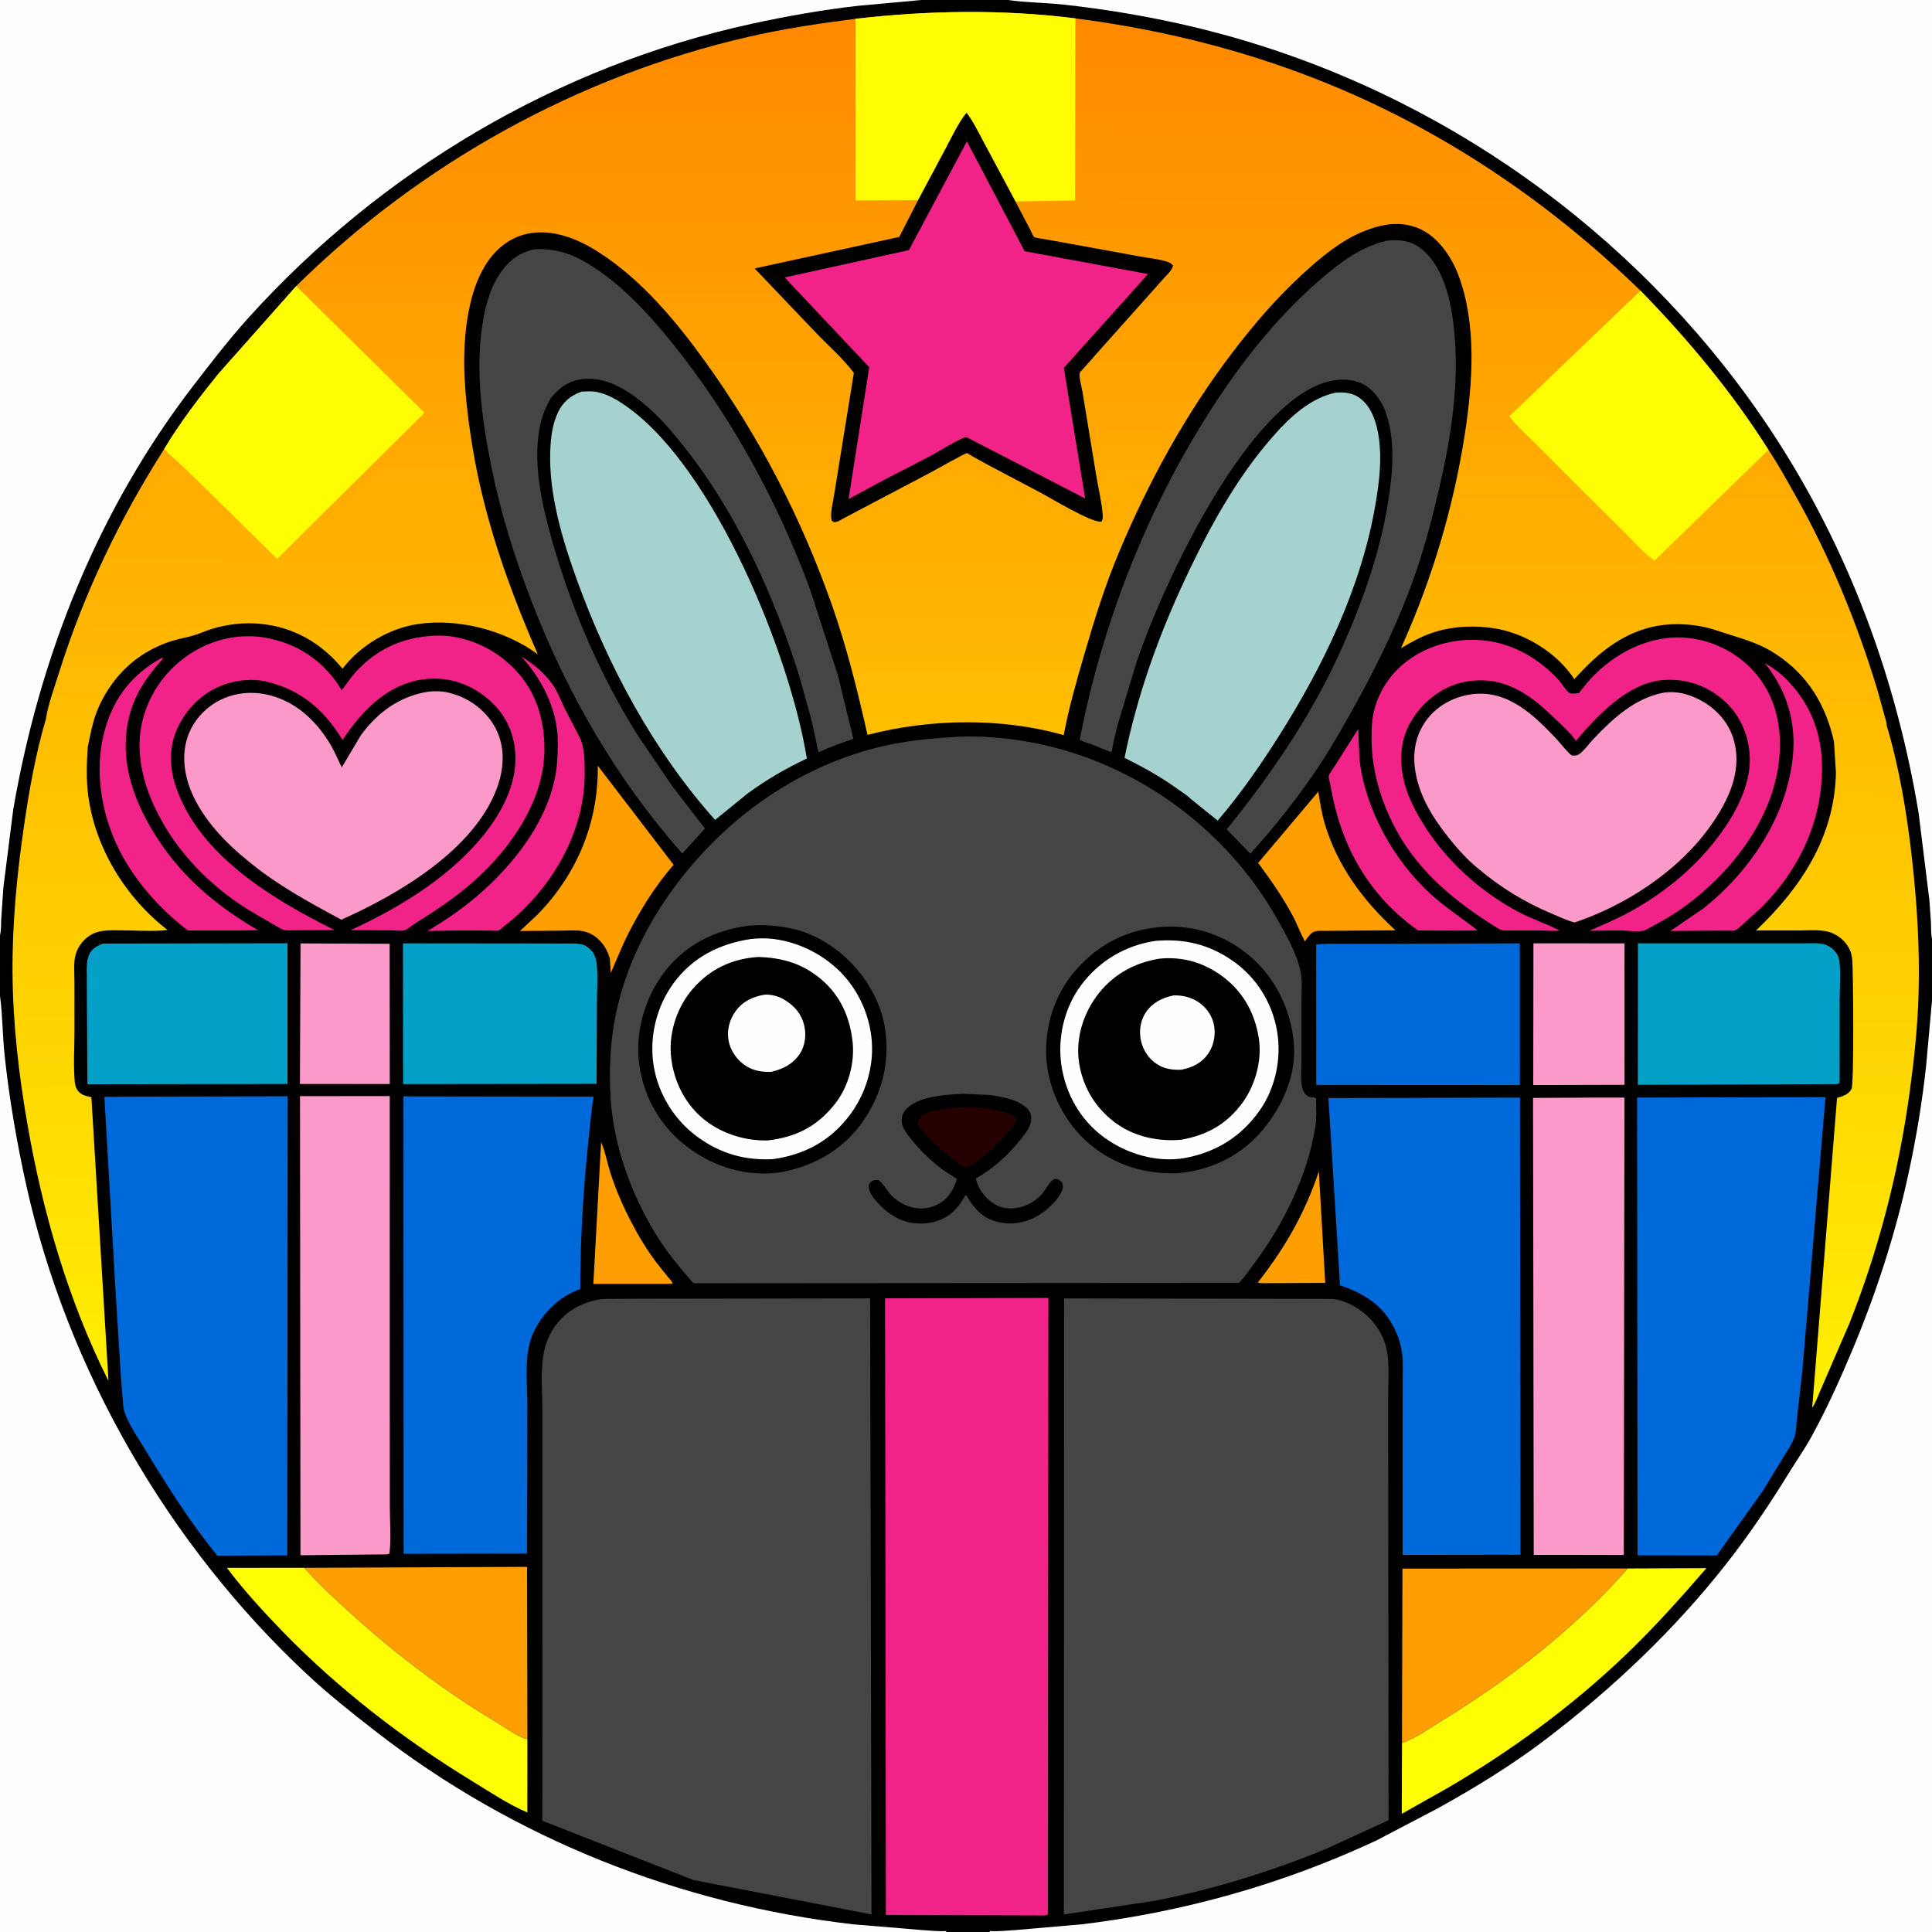 <svg version="1.1" xmlns="http://www.w3.org/2000/svg" style="display: block;" viewBox="0 0 2048 2048" width="1024" height="1024">
<rect x="0" y="0" width="2048" height="2048" fill="#333333" stroke="none"/>
<defs>
	<linearGradient id="Gradient1" gradientUnits="userSpaceOnUse" x1="1026.39" y1="19.6" x2="1021.48" y2="1488">
		<stop class="stop0" offset="0" stop-opacity="1" stop-color="rgb(255,137,0)"/>
		<stop class="stop1" offset="1" stop-opacity="1" stop-color="rgb(255,240,2)"/>
	</linearGradient>
</defs>
<path transform="translate(0,0)" fill="rgb(0,0,0)" d="M 0 991.297 L -0 -0 L 976.294 0 L 1068.71 0 L 2048 0 L 2048 995.29 L 2048 1060.7 L 2048 2048 L 1049.28 2048 L 1003.05 2048 L -0 2048 L 0 1055.71 L 0 991.297 z"/>
<path transform="translate(0,0)" fill="rgb(254,158,0)" d="M 1398.06 1241.62 L 1404.78 1359.91 L 1339.75 1360.25 C 1337.4 1360.27 1335.6 1360.21 1333.34 1359.5 C 1362.2 1322.63 1383.2 1286.16 1398.06 1241.62 z"/>
<path transform="translate(0,0)" fill="rgb(254,158,0)" d="M 637.203 1210.63 C 641.534 1220.38 643.483 1231.92 646.705 1242.15 C 652.507 1260.57 660.253 1278.21 669.117 1295.34 C 676.929 1310.44 685.997 1325.28 696.214 1338.87 L 708.052 1353.63 C 709.919 1355.87 712.193 1357.89 712.92 1360.74 L 707.25 1361.01 L 628.972 1361.05 L 637.203 1210.63 z"/>
<path transform="translate(0,0)" fill="rgb(241,35,136)" d="M 1439.79 772.708 L 1441 803.5 C 1446.6 857.35 1477.57 912.398 1517.25 948.396 C 1532.77 962.48 1550.04 973.299 1566.26 986.32 L 1536.27 986.489 L 1503.16 986.288 C 1454.81 952.11 1425.32 903.903 1413.02 846.39 L 1409.64 829.116 C 1409.37 827.61 1408.29 824.183 1408.5 822.749 C 1408.86 820.273 1413.77 813.853 1415.22 811.53 L 1439.79 772.708 z"/>
<path transform="translate(0,0)" fill="rgb(254,158,0)" d="M 1397.46 839.13 C 1399.31 850.517 1400.98 862.048 1404.28 873.125 C 1417.7 918.093 1445.09 954.804 1479.3 986.172 L 1404.89 986.74 C 1401.56 986.749 1397.47 986.421 1394.24 987.229 C 1389.84 988.331 1386.41 993.257 1384.05 996.737 L 1383.28 997.905 C 1378.39 989.2 1375.06 979.58 1370.32 970.709 C 1359.73 950.868 1347.02 932.776 1333.71 914.704 L 1397.46 839.13 z"/>
<path transform="translate(0,0)" fill="rgb(241,35,136)" d="M 552.682 695.893 C 565.837 703.982 577.591 713.673 586.386 726.53 C 591.247 733.638 594.396 742.234 598.101 750 L 614.418 781.601 C 619.899 791.525 619.904 810.181 619.806 821.5 C 619.345 874.872 593.316 925.896 555.92 963.008 C 549.045 969.83 541.739 976.056 534.127 982.029 C 532.77 983.092 529.973 985.96 528.561 986.355 C 525.838 987.118 520.187 986.351 517.214 986.349 L 483.564 986.331 L 453.153 986.889 C 474.375 974.313 493.998 960.631 512.362 944.063 C 551.748 908.529 588.36 858.433 590.838 803.68 C 591.275 794.021 591.629 783.705 590.516 774.128 C 587.122 744.915 572.137 717.451 552.682 695.893 z"/>
<path transform="translate(0,0)" fill="rgb(241,35,136)" d="M 1870.66 702.879 C 1879.26 707.817 1886.3 712.795 1893.36 719.811 C 1919.2 745.489 1931.48 777.761 1931.45 814.107 C 1931.41 870.938 1907.04 922.225 1867.02 962.098 L 1847.41 979.858 C 1845.31 981.634 1842.15 984.976 1839.72 986.066 C 1837.69 986.971 1833.35 986.427 1830.98 986.444 L 1804.44 986.54 L 1770.59 986.911 L 1805.95 962.752 C 1854.89 923.729 1893.8 865.929 1900.42 802.7 C 1904.31 765.549 1894.09 731.62 1870.66 702.879 z"/>
<path transform="translate(0,0)" fill="rgb(241,35,136)" d="M 171.183 697.5 L 173.121 697.688 C 164.461 707.511 156.472 717.298 149.715 728.566 C 132.122 757.909 129.463 792.733 137.828 825.469 C 143.016 845.776 152.01 864.683 162.933 882.5 C 190.927 928.161 227.735 959.276 273.514 986.076 L 248.901 986.34 L 199.117 986.289 C 171.909 965.562 147.442 938.847 130.662 908.991 C 107.934 868.552 98.483 817.673 111.503 772.492 C 121.256 738.647 140.497 714.589 171.183 697.5 z"/>
<path transform="translate(0,0)" fill="rgb(254,158,0)" d="M 633.672 811.708 L 714.079 916.765 C 692.708 941.182 674.995 970.374 661.176 999.652 L 647.439 1031.37 L 646.473 1016.7 L 646.315 1015.64 C 643.919 1007.94 640.552 1001.61 634.713 995.998 C 630.303 991.76 624.968 988.733 618.993 987.349 C 611.346 985.577 602.323 986.482 594.516 986.53 L 551.184 986.915 L 569.279 969.981 C 611.591 927.016 634.482 871.844 633.672 811.708 z"/>
<path transform="translate(0,0)" fill="rgb(251,153,200)" d="M 318.563 1000.06 L 413.038 1000.46 L 413.172 1149.12 L 317.932 1149.05 L 318.563 1000.06 z"/>
<path transform="translate(0,0)" fill="rgb(251,153,200)" d="M 1625.49 999.952 L 1722.05 1000.03 L 1722.07 1149.96 L 1625.29 1150.2 L 1625.49 999.952 z"/>
<path transform="translate(0,0)" fill="rgb(255,253,3)" d="M 1725.44 1662.65 L 1808.9 1662.32 C 1781.11 1694.49 1752.87 1726.02 1722.09 1755.37 C 1665.55 1809.29 1601.82 1855.97 1534.46 1895.38 L 1485.93 1922.74 L 1486.17 1847.66 C 1501.19 1842.33 1516.47 1831.26 1530 1822.94 C 1601.61 1778.88 1669.64 1725.76 1725.44 1662.65 z"/>
<path transform="translate(0,0)" fill="rgb(255,253,3)" d="M 559.094 1843.68 L 559.032 1921.28 C 539.473 1913.07 520.064 1900.01 501.902 1888.93 C 428.71 1844.28 359.978 1791.51 300.142 1730.01 C 279.141 1708.42 258.659 1686.01 240.483 1661.97 L 322.517 1661.96 C 339.392 1680.76 358.07 1697.78 376.861 1714.63 C 422.943 1755.95 472.632 1793.49 525.758 1825.29 C 535.352 1831.03 548.349 1840.86 559.094 1843.68 z"/>
<path transform="translate(0,0)" fill="rgb(254,158,0)" d="M 322.517 1661.96 L 558.704 1660.93 L 559.094 1843.68 C 548.349 1840.86 535.352 1831.03 525.758 1825.29 C 472.632 1793.49 422.943 1755.95 376.861 1714.63 C 358.07 1697.78 339.392 1680.76 322.517 1661.96 z"/>
<path transform="translate(0,0)" fill="rgb(254,158,0)" d="M 1486.17 1847.66 L 1486.64 1662.76 L 1725.44 1662.65 C 1669.64 1725.76 1601.61 1778.88 1530 1822.94 C 1516.47 1831.26 1501.19 1842.33 1486.17 1847.66 z"/>
<path transform="translate(0,0)" fill="rgb(4,160,199)" d="M 427.149 999.979 L 558.298 1000.1 L 594.745 1000.18 C 601.823 1000.21 609.545 999.682 616.5 1001.04 C 620.218 1001.77 623.562 1004.16 626.179 1006.83 C 629.379 1010.09 630.977 1013.49 631.826 1017.93 C 634.327 1031.04 632.761 1046.99 632.749 1060.35 L 632.345 1148.91 L 427.297 1149.16 L 427.149 999.979 z"/>
<path transform="translate(0,0)" fill="rgb(4,160,199)" d="M 109.027 1000.23 L 304.755 999.883 L 304.752 1149.07 L 288.854 1149.07 L 92.707 1149.34 L 92.155 1064.93 L 92.065 1035.18 C 92.06 1027.58 91.286 1019.43 94.323 1012.25 C 97.142 1005.6 102.694 1002.82 109.027 1000.23 z"/>
<path transform="translate(0,0)" fill="rgb(4,160,199)" d="M 1736.28 999.98 L 1871.11 999.946 L 1910.56 999.978 C 1917.24 999.996 1924.47 999.405 1931.05 1000.41 C 1936.21 1001.2 1940.67 1003.74 1944.27 1007.5 C 1947.32 1010.69 1949.03 1013.96 1949.67 1018.3 C 1951.66 1031.68 1950.07 1047.58 1950.11 1061.19 L 1950.04 1147.96 L 1947.5 1149.2 L 1736.19 1149.98 L 1736.28 999.98 z"/>
<path transform="translate(0,0)" fill="rgb(0,105,218)" d="M 1472.89 1000.5 L 1611.05 1000 L 1611.13 1150.21 L 1533.5 1150.16 L 1395.29 1150.1 L 1395.25 1001.2 C 1405.07 1000.04 1415.51 1000.57 1425.41 1000.55 L 1472.89 1000.5 z"/>
<path transform="translate(0,0)" fill="rgb(241,35,136)" d="M 1766.81 676.372 C 1780.73 674.588 1796.34 676.213 1809.75 680.381 C 1837.67 689.061 1861.05 707.738 1874.43 733.879 C 1890.97 766.224 1889.49 806.057 1878.56 839.885 C 1862.29 890.212 1823.84 934.561 1780.69 964.509 C 1769.32 972.404 1757.45 978.793 1745.29 985.352 C 1738.56 988.989 1725.21 986.305 1717.43 986.248 L 1685.01 986.629 C 1698.56 980.504 1712.53 974.779 1725.61 967.719 C 1756.04 951.304 1784.55 929.795 1807.51 903.919 C 1831.57 876.802 1857.37 837.704 1854.7 799.631 C 1853.15 777.468 1843.62 756.614 1826.75 742.029 C 1808.15 725.953 1786 718.766 1761.5 721.062 C 1724.93 724.489 1692.96 759.045 1670.4 785.441 L 1668.77 782.879 C 1663.97 776.316 1657.2 770.358 1651.37 764.671 C 1631.27 745.069 1611.56 727.613 1583.24 722.249 C 1570.22 720.358 1556.69 721.001 1544.1 725.006 C 1522.48 731.885 1503.82 748.875 1493.46 768.935 C 1482.85 789.466 1483.56 814.202 1490.49 835.821 C 1495.01 849.915 1502.2 863.099 1510.1 875.556 C 1534.12 913.398 1568.57 944.388 1607.94 965.794 C 1622.66 973.795 1638.51 978.882 1653.34 986.426 C 1645.58 987.269 1636.81 986.304 1628.96 986.297 L 1602.78 986.298 C 1598.41 986.325 1592.71 987.039 1588.84 984.666 C 1548.59 960.004 1510.89 930.631 1485.82 889.779 C 1466.45 858.216 1453.83 819.999 1453.88 782.869 C 1453.89 773.389 1454.04 763.498 1456.38 754.273 L 1456.85 752.5 C 1462.09 731.998 1473.87 714.483 1490.6 701.486 C 1514.54 682.881 1546.77 675.155 1576.72 679.349 C 1605.6 683.392 1630.8 698.236 1650.75 719.179 C 1655.11 723.755 1658.53 729.85 1662.88 734.092 C 1664.96 736.125 1670.93 734.856 1673.76 734.669 L 1676.75 730.831 L 1677.82 729.444 C 1699.7 701.391 1731.26 680.804 1766.81 676.372 z"/>
<path transform="translate(0,0)" fill="rgb(241,35,136)" d="M 452.783 674.391 C 460.868 673.482 469.766 673.41 477.818 674.576 C 504.11 678.383 527.095 690.393 545.683 709.448 C 568.169 732.499 577.34 763.103 577.122 794.675 C 576.78 844.321 547.019 890.739 512.676 924.466 C 490.936 945.816 467.51 961.63 441.861 977.724 C 438.255 979.987 432.352 984.966 428.571 986.183 C 425.601 987.14 419.119 986.17 415.7 986.164 L 371.823 985.962 C 426.073 960.945 482.224 926.56 518.217 877.95 C 536.55 853.19 550.502 821.967 545.356 790.494 C 541.479 766.786 529.521 748.934 509.876 735.229 C 490.05 721.398 467.238 716.419 443.5 720.995 C 407.892 727.86 382.447 755.499 363.106 784.333 L 361.381 781.578 C 341.885 750.802 317.13 730.274 281.117 722.24 C 267.703 719.346 252.592 720.784 239.597 725.03 C 217.425 732.275 199.729 748.487 189.347 769.269 C 179.023 789.932 179.129 812.375 186.452 833.957 C 211.243 907.024 289.413 953.411 354.69 985.935 L 313.677 986.087 C 309.279 986.063 301.999 986.967 298.212 984.74 C 282.68 975.607 266.721 967.156 251.867 956.916 C 223.386 937.282 197.048 911.244 178.5 881.994 C 156.832 847.823 141.233 805.864 150.78 765.125 C 158.001 734.312 177.198 708.045 204.073 691.471 C 229.403 675.849 259.274 670.474 288.383 677.414 C 320.663 685.11 345.106 703.46 362.271 731.61 L 372.757 717.485 C 393.348 692.117 420.461 677.683 452.783 674.391 z"/>
<path transform="translate(0,0)" fill="rgb(251,153,200)" d="M 318.014 1161.97 L 413.14 1161.87 L 413.158 1496.24 L 413.237 1597.58 C 413.246 1613.47 414.797 1631.28 412.819 1646.94 L 410.5 1647.69 L 318.5 1648.64 L 318.014 1161.97 z"/>
<path transform="translate(0,0)" fill="rgb(251,153,200)" d="M 1688.16 1163.5 L 1721.98 1163.49 L 1721.29 1648.35 L 1660.05 1648.22 L 1625.81 1648.27 L 1625.08 1163.83 L 1688.16 1163.5 z"/>
<path transform="translate(0,0)" fill="rgb(251,153,200)" d="M 453.544 733.286 C 460.253 732.371 468.7 732.52 475.276 734.204 L 477 734.678 L 484 736.767 C 502.359 743.234 518.537 757.116 526.753 774.884 C 535.901 794.666 533.898 816.81 526.275 836.745 C 501.539 901.44 422.005 948.146 361.846 974.914 C 326.507 955.873 292.623 937.526 261.652 911.584 C 240.43 894.413 219.971 873.117 207.257 848.742 C 196.564 828.241 191.413 804.341 198.683 781.818 C 204.208 764.7 217.183 750.172 233.203 742.157 C 251.624 732.942 272.545 732.274 292.009 738.783 C 317.897 747.441 337.326 767.04 350.834 790.188 C 355.191 797.654 358.465 805.715 362.32 813.45 L 382.315 779.734 C 400.052 755.257 423.389 738.119 453.544 733.286 z"/>
<path transform="translate(0,0)" fill="rgb(251,153,200)" d="M 1763.66 734.2 C 1776.64 732.504 1787.98 735.151 1799.69 740.794 C 1816.64 748.968 1830.68 763.112 1836.83 781.123 C 1844.7 804.183 1839.84 827.982 1829.15 849.237 C 1798.35 910.507 1732.87 956.473 1669.05 977.881 C 1660.86 975.7 1653.05 971.91 1645.25 968.631 C 1615.75 956.232 1591.45 941.207 1566.9 920.731 C 1555.33 911.339 1544.52 899.238 1535.28 887.578 C 1518.03 865.817 1503.06 841.55 1499.75 813.439 C 1497.54 794.678 1501.59 776.52 1513.5 761.554 C 1525.17 746.879 1542.86 737.918 1561.33 735.784 C 1598.49 731.492 1625.91 757.854 1649.54 782.916 C 1654.98 788.679 1659.86 795.848 1666 800.731 C 1668.47 800.918 1671.15 801.211 1673.37 799.808 C 1678.92 796.294 1684.47 788.241 1689.06 783.41 C 1710.05 761.322 1732.84 740.18 1763.66 734.2 z"/>
<path transform="translate(0,0)" fill="rgb(165,209,206)" d="M 1416.32 416.155 C 1426.14 415.6 1434.73 416.515 1442.7 422.964 C 1456.96 434.495 1461.27 455.946 1462.62 473.339 C 1464.19 493.61 1461.52 514.055 1458.16 534 C 1443.46 621.355 1403.32 704.894 1356.33 779.245 C 1336.63 810.422 1314.86 841.885 1290.79 869.876 L 1261.52 846.269 C 1258.18 842.8 1252.67 839.589 1248.71 836.697 C 1230.84 823.641 1211.8 813.165 1192.02 803.343 C 1205.73 736.285 1227.87 674.415 1256.92 612.495 C 1273.08 578.052 1290.75 544.074 1311.73 512.281 C 1323.2 494.905 1335.62 478.352 1349.34 462.681 C 1367.14 442.359 1389.01 421.747 1416.32 416.155 z"/>
<path transform="translate(0,0)" fill="rgb(165,209,206)" d="M 616.462 415.131 C 621.253 414.986 626.522 414.498 631.252 415.28 C 644.136 417.408 655.594 424.602 666 432.118 C 757.946 498.531 837.583 694.237 855.299 804.07 C 832.853 814.686 812.683 826.417 792.631 841.026 L 758.029 869.182 C 692.824 796.096 644.967 706.871 611.707 615.181 C 596.038 571.986 581.398 523.104 583.348 476.812 C 583.935 462.885 585.65 449.195 591.778 436.502 C 596.906 425.879 605.483 419.003 616.462 415.131 z"/>
<path transform="translate(0,0)" fill="rgb(69,69,69)" d="M 567.108 264.225 C 587.819 263.225 605.21 268.513 622.928 279.238 C 658.183 300.58 687.209 332.175 712.872 364 C 774.903 440.923 824.147 531.534 858.5 624.105 L 888.342 716.308 L 904.661 783.219 C 892.303 787.57 879.772 791.533 868.059 797.46 C 866.333 793.693 865.904 789.054 865.027 785 L 859.59 760.965 L 846.96 715.582 C 819.974 630.095 780.762 543.294 724.597 472.859 C 711.548 456.494 697.569 440.128 681.23 426.918 C 663.313 412.432 641.972 399.259 618 401.84 C 602.838 403.472 593.016 410.74 583.828 422.19 C 577.292 433.436 573.431 444.242 571.427 457.022 C 565.213 496.658 575.498 539.32 586.461 577.235 C 606.98 648.198 636.81 716.822 676.035 779.518 L 713.025 833.934 L 747.329 878.242 L 723.261 904.742 C 654.042 826.819 601.329 735.362 563.841 638.379 C 545.75 591.575 530.933 544.521 520.967 495.281 C 510.543 443.776 502.815 387.101 512.937 335 C 516.035 319.055 520.895 303.443 530.062 289.856 C 539.354 276.083 550.608 267.391 567.108 264.225 z"/>
<path transform="translate(0,0)" fill="rgb(69,69,69)" d="M 1469.93 255.197 L 1474 254.784 C 1487.62 253.888 1499.03 256.629 1509.32 265.978 C 1535.06 289.375 1540.96 334.269 1542.7 366.865 C 1545.37 416.883 1537.1 468.399 1525.74 516.971 C 1518.88 546.28 1511.36 575.777 1501.64 604.274 C 1485.29 652.21 1463.66 697.963 1439.27 742.267 C 1425.69 766.946 1411.97 791.307 1396.33 814.755 C 1375.18 846.471 1350.95 876.612 1325.47 904.95 L 1300.34 879.168 C 1345.86 822.976 1388.56 760.951 1418.72 695.065 C 1444.34 639.087 1465.11 581.261 1473.25 520 C 1477.03 491.545 1478.2 461.889 1468.04 434.612 C 1463.62 423.555 1454.57 411.496 1443.52 406.491 C 1429.23 400.02 1412.13 401.96 1398 407.748 C 1315.81 441.411 1232.63 619.616 1204.83 701.812 L 1184.41 769.562 L 1180.42 786.167 C 1179.66 789.856 1179.47 794.064 1177.99 797.504 L 1156.27 788.639 C 1152.85 787.406 1147.2 786.297 1144.59 783.845 C 1167.94 663.614 1213.27 546.402 1278.34 442.56 C 1311.6 389.486 1351.07 338.387 1398.52 297.243 C 1419.71 278.867 1442.09 261.623 1469.93 255.197 z"/>
<path transform="translate(0,0)" fill="rgb(0,105,218)" d="M 1408.19 1163.96 L 1611.22 1163.51 L 1611.74 1648.1 L 1486.87 1648.26 L 1486.89 1505.55 L 1486.93 1461.88 C 1486.93 1453.27 1487.45 1444.32 1486.36 1435.79 L 1486.11 1434 C 1484.92 1425.01 1482.33 1416.96 1478.38 1408.79 C 1466.15 1383.44 1446.13 1371.36 1420.46 1362.4 L 1408.19 1163.96 z"/>
<path transform="translate(0,0)" fill="rgb(0,105,218)" d="M 427.647 1162.19 L 629.316 1162.48 C 626.228 1180.69 624.797 1199.26 622.907 1217.64 C 617.818 1267.12 615.182 1316.68 615.048 1366.41 C 602.958 1370.99 593.054 1377.11 583.914 1386.26 C 573.645 1396.54 565.46 1409.24 561.615 1423.33 C 556.204 1443.17 558.982 1467.51 558.97 1488.08 L 558.897 1577.5 L 558.655 1646.88 L 427.864 1647.1 L 427.647 1162.19 z"/>
<path transform="translate(0,0)" fill="rgb(0,105,218)" d="M 137.883 1162.49 L 304.976 1162.08 L 304.516 1648.81 L 279.5 1648.86 L 230.415 1649.07 C 201.573 1613.85 176.814 1574.53 153.269 1535.64 C 145.996 1523.63 136.35 1509.87 131.935 1496.59 C 130.495 1492.26 130.467 1487.38 130.052 1482.84 L 127.986 1457.36 L 122.644 1371 L 110.651 1162.74 L 137.883 1162.49 z"/>
<path transform="translate(0,0)" fill="rgb(0,105,218)" d="M 1735.4 1163.45 L 1935.1 1162.97 L 1910.76 1451.01 L 1904.64 1505.75 C 1903.96 1511.07 1904.06 1517.77 1902.42 1522.83 C 1900.07 1530.08 1894.89 1537.37 1890.98 1543.92 L 1868.66 1580.44 L 1819.85 1648.87 L 1735.86 1648.74 L 1735.4 1163.45 z"/>
<path transform="translate(0,0)" fill="rgb(241,35,136)" d="M 938.198 1376.29 L 1111.33 1375.87 L 1110.8 2029.5 L 1107.5 2030.47 L 939.077 2029.96 L 938.198 1376.29 z"/>
<path transform="translate(0,0)" fill="rgb(69,69,69)" d="M 1127.98 1376.33 L 1412 1376.9 C 1426.55 1378.1 1441.61 1386.88 1451.75 1397.25 C 1461.23 1406.94 1468.48 1420 1470.53 1433.5 C 1473.02 1449.87 1471.44 1468.59 1471.47 1485.2 L 1471.61 1584.76 L 1471.94 1929.51 L 1405.67 1959.91 C 1347.36 1983.93 1286.36 2002.77 1224.44 2014.84 L 1127.76 2029.41 L 1127.98 1376.33 z"/>
<path transform="translate(0,0)" fill="rgb(69,69,69)" d="M 801.208 1376.51 L 922.371 1376.31 L 923.829 2029.38 L 734.927 1992.87 L 574.855 1930.06 L 574.988 1827.12 L 574.933 1618.98 L 574.917 1496.72 C 574.928 1477.96 573.07 1457.31 575.66 1438.83 L 575.939 1437 C 578.068 1422.23 584.621 1408.39 595.145 1397.69 C 605.401 1387.25 618.319 1380.89 632.594 1377.94 C 639.469 1376.52 646.883 1376.87 653.877 1376.82 L 686.216 1376.68 L 801.208 1376.51 z"/>
<path transform="translate(0,0)" fill="rgb(254,254,254)" d="M 0 991.297 L -0 -0 L 976.294 0 L 975.265 0.144 L 909.222 6.189 C 871.616 10.455 833.571 17.201 796.585 25.267 C 591.187 70.063 404.652 180.626 263.839 336.365 C 243.217 359.174 224.49 383.531 205.712 407.852 C 104.104 539.448 41.973 695.268 13.983 858.469 L 3.597 940.731 L 1.305 973.989 C 0.984 979.471 1.407 986.072 0 991.297 z"/>
<path transform="translate(0,0)" fill="rgb(254,254,254)" d="M 1068.71 0 L 2048 0 L 2048 995.29 C 2046.85 989.897 2047.13 983.676 2046.91 978.149 L 2045.22 954.096 L 2033.82 861.845 C 2006.29 695.876 1942.94 539.722 1841.15 405.361 C 1695.84 213.551 1485.52 77.429 1250.45 25.181 C 1209.82 16.149 1168.11 9.282 1126.73 4.811 C 1107.86 2.772 1088.31 2.806 1069.64 0.142 L 1068.71 0 z"/>
<path transform="translate(0,0)" fill="rgb(254,254,254)" d="M 1049.15 2046.98 C 1057.87 2047.63 1067.44 2046.42 1076.19 2045.96 L 1147.02 2039.82 C 1255.48 2026.69 1359.97 1997.19 1459 1951 L 1524 1916.96 C 1563.55 1895.05 1602.73 1871.11 1638.7 1843.67 C 1709.74 1789.48 1774.64 1728.12 1829.92 1657.78 C 1854.23 1626.86 1876.44 1593.79 1897.01 1560.29 C 1904.49 1548.1 1912.74 1536.43 1919.68 1523.9 C 1935.69 1494.97 1949.54 1464.41 1962.38 1433.95 C 1988.5 1372.05 2009.37 1307.94 2023.5 1242.19 C 2031.44 1205.25 2037.81 1166.83 2041.81 1129.31 L 2048 1060.7 L 2048 2048 L 1049.28 2048 L 1049.15 2046.98 z"/>
<path transform="translate(0,0)" fill="rgb(254,254,254)" d="M 0 1055.71 L 0.15 1056.79 C 2.803 1077.08 2.689 1098.05 4.873 1118.5 C 9.813 1164.75 17.715 1210.64 27.767 1256.05 C 71.11 1451.89 178.708 1637.88 325.185 1774.59 C 348.178 1796.05 372.989 1815.73 397.803 1835.02 C 544.35 1948.99 720.835 2018.82 904.891 2039.9 L 977.072 2045.92 C 985.456 2046.35 994.68 2047.58 1003 2046.97 L 1003.05 2048 L -0 2048 L 0 1055.71 z"/>
<path transform="translate(0,0)" fill="rgb(69,69,69)" d="M 1009.26 781.418 C 1041.19 779.05 1076.97 782.856 1108.08 790.02 C 1210.82 813.683 1301.24 881.507 1353.23 973.02 C 1362.8 989.856 1375.14 1011.43 1378.83 1030.64 C 1380.66 1040.16 1379.55 1051.65 1379.56 1061.44 L 1379.56 1124.59 C 1379.57 1133.56 1377.48 1151.82 1383.18 1159 C 1385.45 1161.87 1387.33 1162.84 1390.87 1163.16 C 1393.07 1163.36 1393.15 1163.19 1395.1 1164.5 C 1395.13 1174.18 1395.9 1184.7 1394.36 1194.25 C 1386.03 1246.09 1361.11 1296.78 1330.08 1338.55 C 1325.09 1345.27 1319.84 1353.41 1313.9 1359.26 C 1312.89 1360.26 1312.35 1359.91 1310.95 1359.91 L 1036.25 1360.1 L 735.066 1360.31 C 723.189 1346.74 711.38 1332.87 701.357 1317.87 C 671.923 1273.79 650.617 1217.65 647.283 1164.5 C 645.425 1134.89 646.746 1104.49 652.731 1075.41 C 665.396 1013.86 697.433 957.399 738.912 910.765 C 790.578 852.68 857.526 809.769 933.5 791.529 C 958.404 785.549 983.753 782.916 1009.26 781.418 z"/>
<path transform="translate(0,0)" fill="rgb(0,0,0)" d="M 1020.2 1159.46 L 1047.75 1160.64 C 1060.93 1162.27 1082.7 1165.75 1090.85 1177.5 C 1093.28 1181.01 1093.52 1186.26 1092.56 1190.31 C 1091.02 1196.81 1085.78 1203.13 1081.61 1208.25 C 1067.75 1225.29 1053.46 1238.28 1034.51 1249.19 C 1034.65 1250.51 1034.94 1251.61 1035.37 1252.87 C 1039.05 1263.83 1047.35 1273.38 1057.94 1278.3 C 1063.71 1280.98 1070.57 1281.44 1076.81 1280.61 C 1088.91 1278.99 1100.27 1272.12 1107.28 1262.14 C 1110.44 1257.63 1113.11 1251.59 1118.5 1249.54 C 1122.29 1250.13 1122.71 1250.7 1125.5 1253.12 C 1126.4 1255.65 1127.18 1256.94 1126.5 1259.71 C 1124.04 1269.71 1111.46 1281.43 1103.07 1286.91 C 1089.7 1295.66 1074.01 1299.13 1058.28 1295.47 C 1042.63 1291.83 1033.96 1282.71 1025.88 1269.58 C 1024.7 1267.38 1025.43 1268.42 1023.66 1266.5 C 1020.08 1273.21 1016.24 1278.89 1010.65 1284.13 C 1000.49 1293.67 986.847 1297.59 973.158 1296.96 C 955.141 1296.13 940.906 1286.88 929.25 1273.76 C 924.781 1268.73 920.488 1262.96 920.912 1256 C 922.156 1254.22 923.174 1252.51 925.206 1251.52 C 926.743 1250.77 929.341 1250.58 931 1251.06 C 934.764 1252.18 941.704 1264.12 945.175 1267.5 C 949.79 1272 955.574 1275.93 961.597 1278.2 C 972.537 1282.31 983.433 1282.05 993.989 1276.75 C 1005.22 1271.11 1010.7 1261.23 1014.45 1249.76 L 999.369 1240.01 C 986.033 1230.01 972.56 1216.75 962.628 1203.37 C 959.716 1199.44 956.403 1194.83 955.938 1189.83 C 955.467 1184.76 956.634 1180.07 960.089 1176.24 C 972.992 1161.93 1002.21 1160.51 1020.2 1159.46 z"/>
<path transform="translate(0,0)" fill="rgb(37,1,1)" d="M 1009.63 1174.39 C 1025.22 1173.17 1041.86 1173.26 1057.13 1176.85 C 1064 1178.47 1072.96 1180.1 1076.87 1186.5 C 1075.72 1193.41 1070.29 1198.66 1065.66 1203.63 C 1056.85 1213.1 1047.71 1222.64 1037.24 1230.29 C 1033.01 1233.23 1028.96 1235.26 1024.25 1237.23 L 1018.5 1234.52 C 1009.91 1229.72 974.615 1199.9 972.972 1191.21 C 972.64 1189.45 973.772 1187.39 974.776 1186.03 C 981.708 1176.64 998.938 1175.67 1009.63 1174.39 z"/>
<path transform="translate(0,0)" fill="rgb(0,0,0)" d="M 1233.68 982.43 C 1266.9 980.658 1298.14 991.357 1323.72 1012.51 C 1351.62 1035.59 1368.34 1069.81 1371.53 1105.69 C 1374.49 1138.94 1359.69 1172.54 1338.71 1197.5 C 1315.44 1225.18 1284.04 1240.6 1248.25 1243.6 C 1213.59 1244.99 1181.11 1234.91 1154.55 1212.33 C 1128.98 1190.59 1111.59 1156.57 1109.26 1123 C 1106.89 1088.77 1117.82 1053.6 1140.78 1027.85 C 1165.77 999.827 1196.19 984.66 1233.68 982.43 z"/>
<path transform="translate(0,0)" fill="rgb(254,254,254)" d="M 1225.13 997.325 C 1255.39 994.841 1281.45 1001 1306.5 1018.38 C 1331.64 1035.82 1348.34 1062.36 1353.63 1092.36 C 1358.71 1121.16 1352.3 1152.94 1335.41 1176.99 C 1315.81 1204.91 1288.86 1221.65 1255.42 1227.65 C 1225.8 1232.5 1194.52 1223.27 1170.49 1205.76 C 1145.41 1187.49 1129.77 1159.95 1125.18 1129.42 C 1120.78 1100.16 1128.22 1068.05 1146.05 1044.28 C 1165.56 1018.26 1193.03 1002.07 1225.13 997.325 z"/>
<path transform="translate(0,0)" fill="rgb(0,0,0)" d="M 1228.6 1016.28 C 1251.81 1013.76 1274.04 1019.67 1293.16 1033.03 C 1316.53 1049.35 1329.84 1072.31 1334.33 1100.2 C 1338.05 1123.32 1330.93 1149.86 1317.28 1168.7 C 1300.73 1191.52 1279.03 1203.66 1251.61 1208.21 C 1228.89 1210.28 1203.98 1205.18 1185.03 1192.11 C 1162.99 1176.91 1148.78 1154.84 1144.17 1128.55 C 1139.79 1103.53 1147.01 1077.47 1161.68 1057.01 C 1178.08 1034.14 1201.12 1020.92 1228.6 1016.28 z"/>
<path transform="translate(0,0)" fill="rgb(254,254,254)" d="M 1243.98 1055.18 C 1252.33 1054.83 1261.26 1056.84 1268.5 1061.08 C 1277.28 1066.22 1284.04 1074.9 1286.5 1084.81 C 1288.99 1094.84 1287.2 1106.8 1281.65 1115.5 C 1274.73 1126.38 1264.63 1131.54 1252.36 1133.95 C 1243.57 1134.3 1235.17 1133.33 1227.5 1128.69 C 1218.23 1123.08 1211.96 1114.01 1209.54 1103.5 C 1207.26 1093.6 1208.63 1082.54 1214.16 1073.89 C 1221.05 1063.1 1231.79 1057.69 1243.98 1055.18 z"/>
<path transform="translate(0,0)" fill="rgb(0,0,0)" d="M 792.731 981.38 C 809.254 979.902 825.457 981.047 841.562 984.883 C 873.945 992.594 902.84 1015.84 920.345 1043.67 C 928.434 1056.53 934.882 1071.94 937.6 1086.93 C 944.229 1123.5 935.663 1158.59 914.601 1188.9 C 893.776 1218.87 862.46 1236.36 826.97 1242.74 C 792.29 1247.63 757.742 1237.49 729.791 1216.74 C 700.971 1195.35 682.844 1164.67 677.769 1129.31 C 672.87 1095.16 683.136 1058.44 703.827 1031.05 C 725.94 1001.78 757.008 986.198 792.731 981.38 z"/>
<path transform="translate(0,0)" fill="rgb(254,254,254)" d="M 796.267 995.341 C 804.174 994.536 812.855 994.378 820.722 995.434 C 851.447 999.559 881.192 1016.25 900.091 1040.89 C 918.56 1064.97 927.611 1096.55 923.461 1126.74 C 920.712 1146.73 913.157 1165.46 901.051 1181.66 C 880.338 1209.38 852.997 1224.03 819.238 1228.75 C 789.98 1230.21 764.86 1223.19 740.856 1206.24 C 715.667 1188.45 697.97 1160.54 692.966 1130.07 C 687.949 1099.52 695.75 1067.12 714.105 1042.09 C 734.351 1014.48 763.013 1000.3 796.267 995.341 z"/>
<path transform="translate(0,0)" fill="rgb(0,0,0)" d="M 803.874 1014.42 C 827.194 1015.16 847.389 1020.34 866.273 1034.7 C 888.763 1051.8 900.129 1074.89 903.604 1102.61 C 906.562 1126.2 899.537 1152.04 884.722 1170.66 C 865.849 1194.39 843.196 1205.6 813.388 1208.93 C 788.338 1209.35 763.074 1201.13 743.967 1184.7 C 724.466 1167.94 712.98 1142.77 711.126 1117.26 C 709.355 1092.91 718.229 1066.83 734.232 1048.4 C 752.728 1027.1 775.938 1016.22 803.874 1014.42 z"/>
<path transform="translate(0,0)" fill="rgb(254,254,254)" d="M 811.017 1054.33 C 818.367 1054.24 824.714 1055.84 831.073 1059.54 C 841.894 1065.84 849.526 1074.56 852.5 1087.04 C 854.822 1096.79 853.524 1108.59 847.908 1116.99 C 840.491 1128.08 830.023 1133.34 817.321 1136.23 C 806.786 1136.4 798.513 1135.17 789.5 1129.1 C 780.889 1123.31 774.166 1113.28 772.305 1103.03 C 770.301 1092 773.272 1080.89 779.78 1071.9 C 787.505 1061.22 798.275 1056.34 811.017 1054.33 z"/>
<path transform="translate(0,0)" fill="url(#Gradient1)" d="M 906.835 19.956 C 983.946 11.005 1062.84 9.748 1139.96 19.491 C 1236.55 31.889 1330.81 55.988 1420.53 94.113 C 1539.41 144.627 1646.56 218.212 1738.98 308.144 C 1789.53 359.9 1835.93 415.692 1874.66 476.898 C 1885.04 492.372 1893.98 508.782 1903.13 525.001 C 1939.83 590.067 1968.38 659.737 1990.09 731.16 L 1997.47 757.785 C 1998.27 760.915 2000.06 765.433 1999.85 768.624 C 2013.47 814.189 2021.34 861.985 2026.68 909.151 C 2032.15 957.39 2035.16 1005.83 2033.74 1054.4 C 2032.73 1088.88 2029.04 1123.34 2024.36 1157.5 C 2012.87 1241.44 1991.75 1324.15 1960.43 1402.91 L 1930.73 1471.62 C 1927.81 1477.91 1925.3 1485.58 1921.66 1491.34 L 1921.03 1491.96 L 1947.34 1163.81 L 1948.74 1163.41 C 1954.25 1161.82 1959.66 1159.81 1962.6 1154.5 C 1965.58 1149.13 1964.43 1032.73 1963.56 1018.78 C 1963.36 1015.47 1962.78 1011.96 1961.65 1008.83 C 1958.54 1000.25 1951.25 993.098 1943 989.419 C 1932.58 984.769 1918.86 986.302 1907.66 986.335 L 1861.52 986.287 C 1909.35 940.669 1944.56 887.515 1946.17 819.232 L 1944.09 786.131 C 1935.25 746.651 1915.89 714.797 1881.28 692.555 C 1866.4 682.999 1851.62 678.396 1835 673.259 C 1825.99 670.473 1817.21 667.135 1808 664.989 C 1789.96 660.784 1769.19 660.361 1751.09 664.598 C 1717.1 672.553 1691.57 694.613 1668.87 719.972 L 1667.8 718.373 C 1650.18 692.384 1618.13 672.285 1587.32 666.638 C 1564.61 662.476 1539.02 663.506 1517.19 671.159 C 1505.76 675.164 1495.47 681.016 1485.1 687.157 C 1517.87 614.517 1540.71 538.38 1552.86 459.562 C 1561.16 405.692 1565.52 343.496 1545.89 291.426 C 1538.73 272.409 1524.41 251.248 1505.22 242.685 C 1485.02 233.669 1464.76 237.352 1445.01 245.414 C 1421.1 255.165 1399.66 273.262 1380.75 290.58 C 1353.42 315.617 1329.42 343.574 1306.95 373 C 1257.35 437.968 1217.47 510.643 1185.95 586 C 1171.35 620.896 1160.14 656.81 1149.57 693.075 C 1141.33 721.364 1132.98 750.327 1127.59 779.306 C 1061.9 760.524 985.561 761.777 919.598 779.033 C 908.95 732.095 897.664 685.983 881.607 640.523 C 848.955 548.082 804.864 462.951 747.612 383.42 C 716.261 339.869 679.253 295.582 633.533 266.636 C 611.407 252.627 584.376 241.943 557.862 248.07 C 539.019 252.424 524.393 265.136 514.404 281.313 C 505.028 296.497 499.869 313.884 496.59 331.297 C 489.71 367.836 491.625 404.872 496.19 441.566 C 499.705 469.827 504.617 497.575 511.349 525.243 C 525.542 583.567 546.118 638.647 570.074 693.574 C 535.512 668.044 485.526 655.183 442.998 661.504 C 412.204 666.081 381.952 684.265 363.064 708.873 C 341.075 682.062 311.987 665.004 277.125 661.382 C 259.533 659.554 241.429 661.548 224.538 666.682 C 218.147 668.625 212.097 671.529 205.698 673.452 C 198.048 675.751 190.105 676.995 182.459 679.375 C 167.378 684.068 152.979 691.63 140.723 701.602 C 123.267 715.804 108.77 736.684 101.313 757.938 C 97.368 769.181 95.378 780.559 93.004 792.177 C 91.899 809.558 91.269 826.302 93.588 843.646 C 101.019 899.211 133.377 951.818 177.635 985.822 C 161.571 987.729 143.546 986.148 127.208 986.187 C 117.215 986.211 106.705 985.447 97.593 990.278 C 89.274 994.689 82.811 1002.68 80.212 1011.77 C 77.752 1020.37 78.919 1031.51 78.915 1040.44 L 78.942 1092.86 C 78.969 1110.49 77.672 1129.04 79.218 1146.51 C 79.467 1149.34 80.213 1152.64 81.771 1155.04 C 85.184 1160.3 89.675 1161.48 95.491 1162.78 L 96.885 1163.08 L 114.973 1463.14 L 114.518 1462.87 C 72.326 1378.58 45.465 1285.58 29.287 1193 C 19.988 1139.8 13.698 1085.76 13.283 1031.69 C 12.883 979.429 17.888 927.17 25.439 875.508 C 30.988 837.542 37.746 799.05 48.657 762.215 C 51.125 746.091 57.341 729.722 62.216 714.149 C 88.615 629.81 126.577 550.307 174.096 475.901 C 190.659 448.146 210.981 421.65 231.265 396.512 L 314.027 303.227 C 445.509 173.395 612.071 80.965 792.249 39.293 C 829.897 30.586 868.512 24.767 906.835 19.956 z"/>
<path transform="translate(0,0)" fill="rgb(255,253,3)" d="M 1738.98 308.144 C 1789.53 359.9 1835.93 415.692 1874.66 476.898 L 1754 594.182 C 1743.14 587.207 1733.7 575.958 1724.53 566.866 L 1677.42 520.028 L 1627.65 470.24 C 1618.4 460.955 1607.88 451.733 1599.93 441.318 L 1738.98 308.144 z"/>
<path transform="translate(0,0)" fill="rgb(255,253,3)" d="M 314.027 303.227 L 450.027 437.546 L 293.837 592.456 L 206.626 506.801 L 186.743 487.919 C 182.513 484.077 177.661 480.352 174.096 475.901 C 190.659 448.146 210.981 421.65 231.265 396.512 L 314.027 303.227 z"/>
<path transform="translate(0,0)" fill="rgb(255,253,3)" d="M 906.835 19.956 C 983.946 11.005 1062.84 9.748 1139.96 19.491 L 1139.68 212.456 L 1076.42 213.6 L 1042.11 149.469 C 1036.68 139.512 1031.53 128.455 1024.52 119.529 C 1015.87 130.556 1009.66 143.746 1003.15 156.117 L 973.226 212.167 L 906.986 212.512 L 906.835 19.956 z"/>
<path transform="translate(0,0)" fill="rgb(0,0,0)" d="M 973.226 212.167 L 1003.15 156.117 C 1009.66 143.746 1015.87 130.556 1024.52 119.529 C 1031.53 128.455 1036.68 139.512 1042.11 149.469 L 1076.42 213.6 L 1091.8 242.91 C 1092.88 244.923 1094.87 250.021 1096.42 251.45 C 1096.76 251.762 1100.25 252.355 1100.7 252.453 L 1117.5 255.328 L 1208.12 271.841 C 1217.75 273.702 1229.31 274.567 1238.46 277.874 C 1240.64 278.66 1241.92 279.851 1243.5 281.489 C 1242.43 286.492 1237.73 290.481 1234.33 294.287 L 1165.93 370.927 L 1149.26 389.807 C 1148.37 390.834 1144.91 394.139 1144.58 395.252 C 1143.46 399.012 1146.81 411.091 1147.46 415.334 L 1162.06 504.146 C 1164.26 517.271 1167.59 531.18 1168.79 544.362 C 1169.12 547.91 1169.35 549.863 1167.5 552.999 C 1157.3 554.288 1114.97 528.642 1104.14 522.842 L 1045.93 492.068 L 1030.99 483.812 C 1029.44 482.94 1026.37 480.633 1024.87 480.35 C 1023.57 480.106 990.769 498.525 986.473 500.847 L 915.866 538.035 L 894.401 549.394 C 891.753 550.781 888.438 553.074 885.447 553.478 C 883.424 553.752 883.02 552.718 881.5 551.51 C 879.837 543.595 883.283 531.463 884.415 523.293 L 905.138 395.244 C 893.604 379.852 877.612 365.976 864.25 351.992 L 799.965 284.559 L 953.251 251.18 L 973.226 212.167 z"/>
<path transform="translate(0,0)" fill="rgb(241,35,136)" d="M 1024.95 149.866 L 1086.18 266.307 L 1216.94 290.495 L 1127.72 389.983 L 1150.33 528.415 L 1025.5 463.937 C 1023.61 463.756 1022.37 463.686 1020.59 464.475 C 1008.81 469.697 997.496 477.331 986.096 483.455 L 937 508.801 L 899.503 529.031 L 921.426 389.264 L 831.802 294.116 L 963.514 265.108 L 1024.95 149.866 z"/>
</svg>